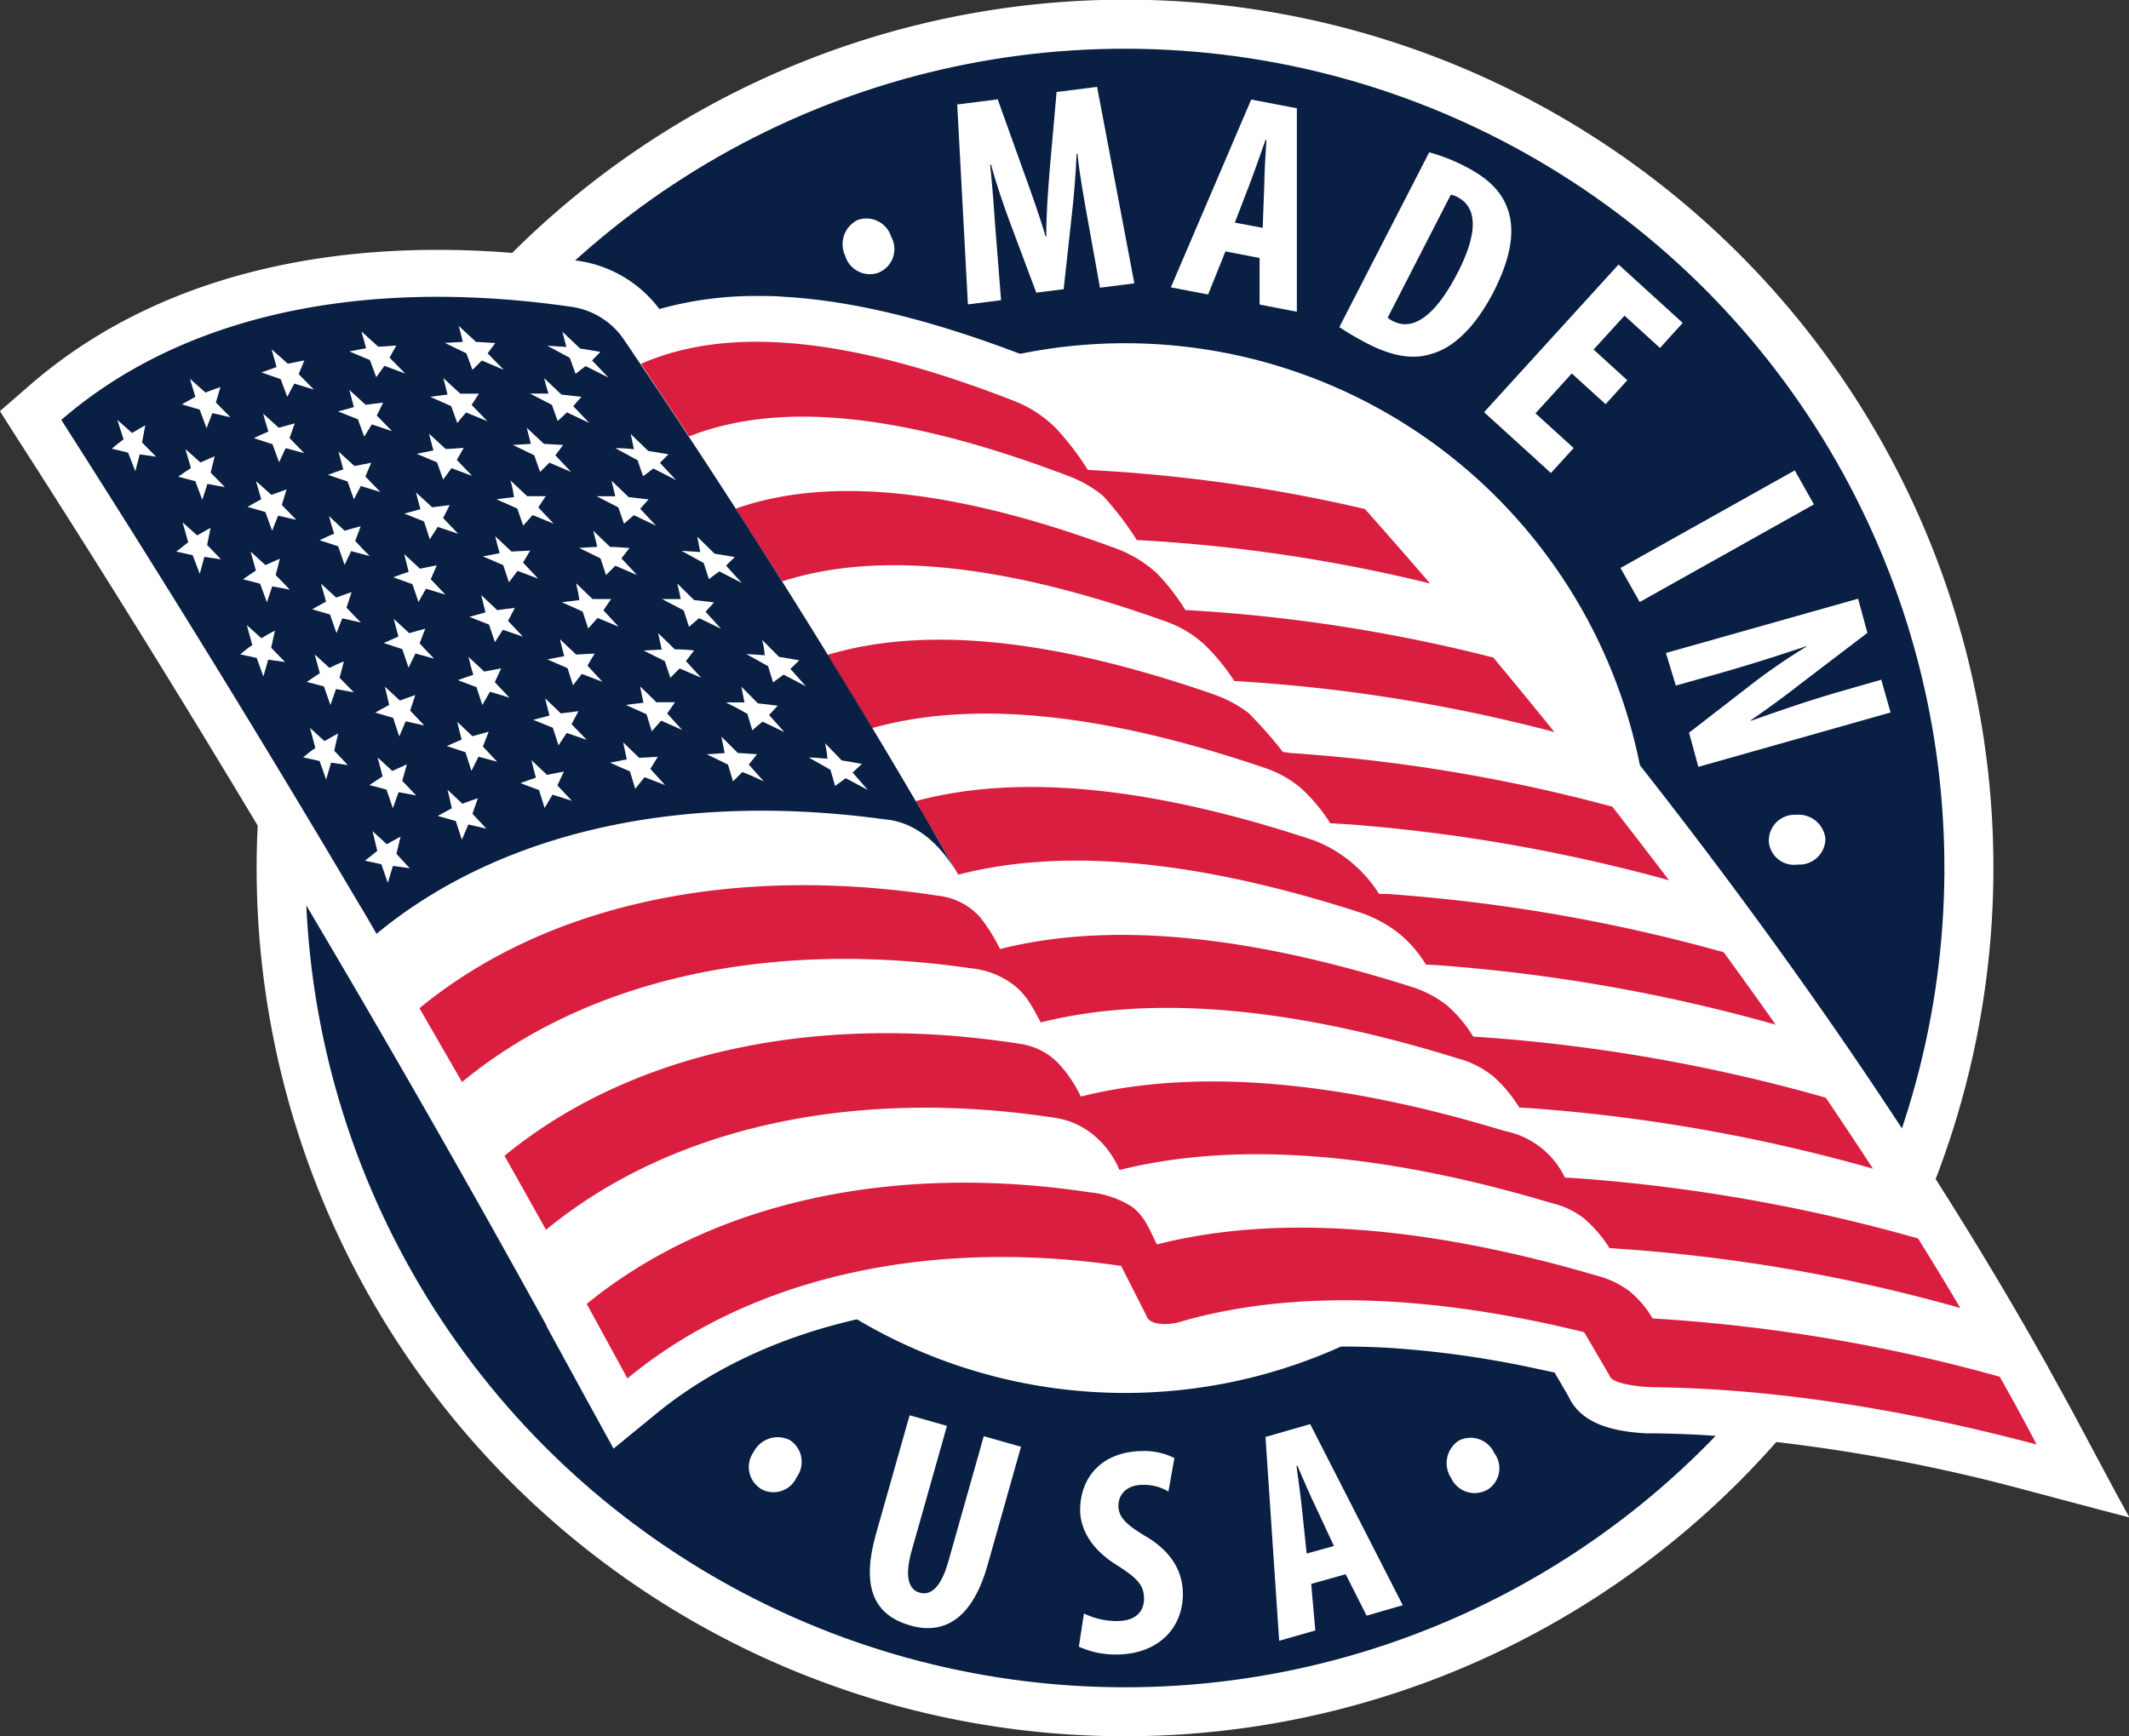 <?xml version="1.0" encoding="UTF-8"?> <svg xmlns="http://www.w3.org/2000/svg" viewBox="0 0 228.6 186.47"><rect x="0" y="0" width="228.6" height="186.47" fill="#333333" stroke="none"/><defs><style>.cls-1{fill:#fff;}.cls-2{fill:#091f44;}.cls-3{fill:#da1e3f;}</style></defs><g id="Layer_2" data-name="Layer 2"><g id="Layer_1-2" data-name="Layer 1"><path class="cls-1" d="M227.16,160.27l-4-7.49c-.94-1.77-2-3.67-3.28-6l-.11-.21-.26-.46-.11-.19-.05-.09-.26-.46q-5.22-9.26-11.25-18.74A93.23,93.23,0,0,0,55,27.16c-.78-.06-1.56-.12-2.34-.16C32.49,25.84,15.4,30.79,3.28,41.3L.87,43.39,0,44.15l.62,1,1.72,2.69Q15.29,68,27.67,88.67a93.22,93.22,0,0,0,163.06,66.2,184.45,184.45,0,0,1,26.7,5.14l8.21,2.18,3,.78Z"></path><circle class="cls-2" cx="120.8" cy="93.24" r="87.99" transform="translate(19.31 207.19) rotate(-85.98)"></circle><circle class="cls-1" cx="120.8" cy="93.24" r="56.37" transform="translate(-4.19 5.7) rotate(-2.66)"></circle><path class="cls-1" d="M94.32,29.29a2.76,2.76,0,0,1-3.56-1.8,2.9,2.9,0,0,1,1.3-3.85,2.79,2.79,0,0,1,3.64,1.81,2.72,2.72,0,0,1-1.35,3.82Z"></path><path class="cls-1" d="M116.78,23.51c-.35-2-.86-4.7-1.09-7h-.09c-.09,2.32-.33,5-.53,6.71l-.86,7.84-2.94.37-2.72-7.26c-.62-1.65-1.53-4.23-2.14-6.5l-.09,0c.23,2.31.44,5,.58,7.14l.59,7.43-3.56.45-1.15-21.47,4.35-.55,2.68,7.48c.94,2.61,1.78,4.91,2.46,7.26h.07c0-2.4.18-4.86.41-7.62l.7-7.91,4.35-.55,4,21.1-3.69.47Z"></path><path class="cls-1" d="M131.58,27l-1.86,4.63-4-.77,8.63-20.17,4.9.94,0,21.85-4-.77,0-5Zm4-2.53.17-4.54c0-1.32.15-3.47.23-4.91l-.09,0c-.49,1.36-1.22,3.49-1.68,4.67l-1.62,4.22Z"></path><path class="cls-1" d="M153.46,16.36a19.21,19.21,0,0,1,3.95,1.56c2.41,1.24,3.79,2.66,4.43,4.41.88,2.32.44,5.27-1.46,9-2,3.86-4.37,6.09-6.8,6.71-1.91.59-4.11.22-6.77-1.15a30.47,30.47,0,0,1-3-1.76ZM149,34.12a2.73,2.73,0,0,0,.62.39c1.79.91,4.24,0,6.94-5.31,2-3.91,2.2-6.81,0-8a2.39,2.39,0,0,0-.78-.29Z"></path><path class="cls-1" d="M172.4,43.41l-3.63-3.3-3.9,4.28,4.1,3.73-2.44,2.68-7.18-6.53,14.44-15.86,6.89,6.27-2.44,2.69-3.81-3.47-3.32,3.64,3.62,3.3Z"></path><path class="cls-1" d="M194.77,54.17,176.06,64.66,174,61l18.71-10.48Z"></path><path class="cls-1" d="M178.88,70.13l20.63-5.83,1,3.67-7.18,5.47C192,74.5,189.6,76.26,188,77.35l0,.06c2.14-.74,5.64-2,9.44-3.1L202,73l1,3.52-20.64,5.84-1-3.67,6.95-5.38a63.88,63.88,0,0,1,5.62-3.84v-.06c-2.06.68-5.2,1.74-9.36,2.92l-4.63,1.3Z"></path><path class="cls-1" d="M189.93,90.25a2.76,2.76,0,0,1,2.91-2.74A2.9,2.9,0,0,1,196,90.05a2.78,2.78,0,0,1-2.94,2.8,2.72,2.72,0,0,1-3.14-2.57Z"></path><path class="cls-1" d="M81.65,159.86a2.76,2.76,0,0,1-.72-3.93,2.9,2.9,0,0,1,3.85-1.28,2.78,2.78,0,0,1,.76,4,2.72,2.72,0,0,1-3.86,1.24Z"></path><path class="cls-1" d="M101.68,153.14l-3.79,13.41c-.85,3-.2,4.21.85,4.5s2.22-.26,3.1-3.39l3.79-13.41,4,1.13-3.59,12.71c-1.49,5.3-4.3,7.62-8.28,6.49-4.32-1.22-5.16-4.66-3.7-9.84L97.67,152Z"></path><path class="cls-1" d="M116.39,173.29a8.14,8.14,0,0,0,3.54.81c2,0,2.92-1,2.91-2.43,0-1.56-1-2.32-2.78-3.49-2.94-1.77-4.07-4-4.08-6,0-3.44,2.26-6.31,6.75-6.34a7.33,7.33,0,0,1,3.37.75l-.64,3.6a5.19,5.19,0,0,0-2.74-.72c-1.79,0-2.64,1.1-2.63,2.24s.64,1.94,3,3.33c2.84,1.7,3.9,3.86,3.92,6.12,0,3.91-2.87,6.51-7.07,6.53a9.38,9.38,0,0,1-4.1-.84Z"></path><path class="cls-1" d="M140.79,170.11l.44,5-3.88,1.11-1.47-21.89,4.8-1.38,9.94,19.45-3.88,1.12-2.25-4.45Zm2.44-4.07-1.92-4.12c-.57-1.19-1.44-3.16-2-4.49l-.1,0c.19,1.44.5,3.67.62,4.92l.47,4.5Z"></path><path class="cls-1" d="M159.6,160.05a2.77,2.77,0,0,1-3.78-1.3,2.9,2.9,0,0,1,.77-4,2.78,2.78,0,0,1,3.85,1.3,2.71,2.71,0,0,1-.82,4Z"></path><path class="cls-1" d="M217.45,159.92a173.92,173.92,0,0,0-34.28-5.78c-1.83-.11-3.66-.17-5.45-.2h-.19l-.81,0c-2.89-.17-6.88-.76-8.32-4l-1.48-2.53L165,147a106.84,106.84,0,0,0-16-2.25c-1.56-.08-3.1-.13-4.59-.13a58.16,58.16,0,0,0-16.55,2.2l-.25.06a10.41,10.41,0,0,1-2.52.31h-.56a6.56,6.56,0,0,1-5.86-3.7l-1.49-2.93c-1.68-.2-3.37-.35-5-.44-1.52-.09-3-.13-4.54-.13C93,140,79.84,144.16,70.5,151.8l-4.62,3.78L63,150.34l-4.31-7.89,0-.07C41.19,110.61,22.26,78.78,2.42,47.76L.11,44.16l3.23-2.79c10.9-9.45,26-14.45,43.67-14.45,1.86,0,3.77.06,5.68.17,2.83.16,5.76.44,8.69.85L62,28a13.27,13.27,0,0,1,8.8,5.19,38.2,38.2,0,0,1,10.56-1.4c.91,0,1.84,0,2.77.08,7.67.44,16.38,2.6,26.66,6.62a18,18,0,0,1,6.12,4,23.7,23.7,0,0,1,2.61,3.09,175,175,0,0,1,28.19,4.19l1.54.35,1.06,1.19c1.79,2,3.66,4.16,5.72,6.54l.84,1,.49.58C182.76,89,203.53,118,219,145.42l.85,1.52v0c1.25,2.25,2.28,4.13,3.2,5.86l5.35,10Z"></path><path class="cls-1" d="M215.5,149.25c1.1,2,2.18,3.94,3.22,5.9-14.79-3.93-28.61-6-41-6.15h-.06c-2.32-.06-4.62-.52-4.78-1.22h0l-2.74-4.69c-1.37-.34-2.72-.65-4.06-.94-15.17-3.25-28.62-3.36-39.62-.09h0c-1.58.38-3,.11-3.28-.66L120.41,136h0c-.8-.12-1.59-.22-2.38-.32-19.81-2.39-38,2-50.66,12.33L63,140h0Q36.7,92.21,6.58,45.1C19.36,34,38.38,29.76,60.71,32.84c.14,0,.28,0,.42.06a8.25,8.25,0,0,1,6.16,4l.39.57,1.14,1.69c9.65-4.3,22.93-2.77,40.12,4A13,13,0,0,1,113.39,46a29.86,29.86,0,0,1,3.42,4.38,167.25,167.25,0,0,1,29.75,4.2c1.94,2.18,3.85,4.38,5.74,6.56,0,0,0,0,0,0l.33.37c.3.35.61.7.91,1.06h0c25.29,29.42,46,58.37,61.16,85.24h0l.41.73.37.66Z"></path><path class="cls-3" d="M214.72,147.86a178.63,178.63,0,0,0-37.27-6.26,11,11,0,0,0-2.58-3,10.39,10.39,0,0,0-3.57-1.64c-18.24-5.35-34.26-6.58-47.08-3.31-.75-1.48-1.31-3.11-2.8-4.13a10.54,10.54,0,0,0-4.51-1.48c-21.13-3.17-40.55,1.09-53.91,12l4.37,8C80,137.6,98.22,133.25,118,135.64c.79.1,1.58.2,2.38.32h0l2.76,5.43c.26.77,1.7,1,3.28.66h0c11-3.27,24.45-3.16,39.62.09,1.34.29,2.69.6,4.06.94l2.74,4.69h0c.16.7,2.46,1.16,4.78,1.22h.06c12.4.15,26.22,2.22,41,6.15Q216.79,151.52,214.72,147.86Z"></path><path class="cls-3" d="M148.07,96a14.34,14.34,0,0,0-7-5.75c-17.14-5.69-31.5-7.24-42.75-4.21q2.31,3.95,4.58,7.9h0c11.5-3,26.08-1.47,43.31,4.12a14.26,14.26,0,0,1,3.76,2,12.85,12.85,0,0,1,3.13,3.53l1.08.06a182,182,0,0,1,36.48,6.4c-1.81-2.58-3.68-5.17-5.58-7.78a181.31,181.31,0,0,0-36-6.25Z"></path><path class="cls-3" d="M137.75,80.76a47.55,47.55,0,0,0-3.69-4.19,13.94,13.94,0,0,0-3.76-2c-16.89-5.87-30.75-7.44-41.44-4.24q2.42,3.93,4.78,7.87c11-3.09,25.06-1.54,42,4.22a11.85,11.85,0,0,1,4,2.18,18.56,18.56,0,0,1,3.2,3.82l2.11.12a181.3,181.3,0,0,1,34.26,6q-3-3.93-6.08-7.9a177.91,177.91,0,0,0-34.48-5.76Z"></path><path class="cls-3" d="M127.26,65.49a23.2,23.2,0,0,0-3-3.88,13.33,13.33,0,0,0-4.36-2.68c-17-6.3-30.68-7.91-40.91-4.3q2.52,3.9,5,7.81c10.43-3.36,24.13-1.79,41,4.24a12.19,12.19,0,0,1,4.32,2.53,22.39,22.39,0,0,1,3.22,3.93,174.09,174.09,0,0,1,34.37,5.48q-3.22-4-6.56-8a171.93,171.93,0,0,0-33-5.1Z"></path><path class="cls-3" d="M115,51.23a13.09,13.09,0,0,1,3.41,2A32.74,32.74,0,0,1,122.06,58a169.42,169.42,0,0,1,31.5,4.67q-3.45-4-7-8a167.25,167.25,0,0,0-29.75-4.2A30.55,30.55,0,0,0,113.39,46a13.12,13.12,0,0,0-4.45-2.92c-17.19-6.72-30.47-8.25-40.12-4Q71.41,43,74,46.87C84,42.91,97.61,44.57,115,51.23Z"></path><path class="cls-3" d="M113.32,120.06a8.42,8.42,0,0,1,4,1.76,9.73,9.73,0,0,1,2.88,3.84c12.59-3.16,28.32-1.86,46.36,3.54a9,9,0,0,1,3.55,1.68,14.11,14.11,0,0,1,2.71,3.17,179.43,179.43,0,0,1,37.67,6.43q-2.2-3.71-4.54-7.47a182.4,182.4,0,0,0-36.82-6.48l-1.1-.06a9.09,9.09,0,0,0-6.47-5c-17.8-5.43-33.21-6.78-45.51-3.7a13.66,13.66,0,0,0-2.48-3.64,7.15,7.15,0,0,0-3.89-2c-21.91-3.45-41.87.81-55.51,12q2.25,4,4.46,7.95C72.1,121,91.79,116.75,113.32,120.06Z"></path><path class="cls-3" d="M104.3,104a9,9,0,0,1,4.38,1.66c1.56,1.16,2.16,2.47,3.07,4.15l.27-.07c12-2.94,27.05-1.5,44.53,3.94a10.16,10.16,0,0,1,3.88,2,15.08,15.08,0,0,1,2.7,3.27l1.09.06a182.62,182.62,0,0,1,36.89,6.51q-2.48-3.8-5.07-7.63a181.9,181.9,0,0,0-36.77-6.49l-1.09-.07a14.13,14.13,0,0,0-2.87-3.4,12,12,0,0,0-3.93-2c-17.39-5.51-32.23-7-44-4a19.23,19.23,0,0,0-2.13-3.41,7.09,7.09,0,0,0-4.52-2.32c-22.16-3.39-42.09.9-55.69,12.08q2.3,4,4.57,7.93C63.05,105.13,82.63,100.83,104.3,104Z"></path><path class="cls-2" d="M99.58,88.18q-14.4-24.71-30.76-49l-1.14-1.69c-.17-.26-.34-.51-.52-.76l-.25-.38a8.24,8.24,0,0,0-5.78-3.43l-1-.14C38.06,29.84,19.25,34.12,6.58,45.1Q23.14,71,38.59,97.16c.62,1,1.23,2.08,1.84,3.13C53.75,89.29,73.2,85,95,88c3,.25,5.76,2.24,7.91,6Z"></path><path class="cls-1" d="M12.6,45.1l1.58,1.4c.47-.28.94-.56,1.42-.82-.12.61-.23,1.22-.35,1.84l1.51,1.53L15,48.8c-.16.6-.32,1.2-.47,1.81l-.78-2L12,48.19c.42-.35.84-.7,1.27-1Z"></path><path class="cls-1" d="M60.39,35.63l1.9,1.8,2.18.36-.9.92,1.76,1.84-2.45-1.23c-.37.27-.72.54-1.08.83-.21-.58-.42-1.15-.62-1.72l-2.42-1.3,2.05.13Z"></path><path class="cls-1" d="M49.25,35l1.86,1.72,2.07.12c-.27.36-.55.73-.82,1.11l1.73,1.77-2.36-1c-.33.34-.66.68-1,1l-.65-1.77-2.32-1.12,1.93-.11C49.56,36.11,49.41,35.54,49.25,35Z"></path><path class="cls-1" d="M38.81,35.6l1.8,1.63c.64,0,1.29-.09,1.94-.12l-.72,1.3,1.68,1.71-2.24-.83-.87,1.22c-.23-.61-.45-1.22-.68-1.84l-2.2-.92c.59-.13,1.19-.24,1.79-.35C39.14,36.8,39,36.2,38.81,35.6Z"></path><path class="cls-1" d="M29.16,37.51l1.74,1.55,1.78-.35c-.21.48-.41,1-.61,1.47.54.56,1.09,1.11,1.63,1.66l-2.1-.64c-.26.47-.51.94-.76,1.42l-.7-1.9L28.07,40l1.63-.58Z"></path><path class="cls-1" d="M20.4,40.68l1.66,1.48c.53-.21,1.06-.4,1.61-.59-.17.55-.33,1.1-.49,1.66l1.57,1.59-1.95-.45c-.21.54-.42,1.08-.62,1.62l-.74-2-1.92-.56c.48-.28,1-.55,1.46-.81C20.78,42,20.59,41.33,20.4,40.68Z"></path><path class="cls-1" d="M40,89.26l1.53,1.41c.48-.28,1-.55,1.48-.82-.15.62-.3,1.23-.44,1.86L44,93.25,42.19,93c-.19.6-.37,1.21-.55,1.82l-.69-2-1.76-.38,1.32-1.06Z"></path><path class="cls-1" d="M88.6,79.83c.6.61,1.19,1.22,1.78,1.84.72.11,1.44.24,2.17.37-.33.31-.65.61-1,.93l1.63,1.87c-.79-.42-1.58-.85-2.37-1.26l-1.14.83c-.16-.58-.33-1.15-.5-1.73-.78-.45-1.55-.89-2.33-1.32.68,0,1.36.08,2,.13C88.81,80.93,88.71,80.38,88.6,79.83Z"></path><path class="cls-1" d="M77.46,79.12c.59.58,1.18,1.16,1.76,1.75l2.07.13-.89,1.11c.53.61,1.07,1.21,1.61,1.81-.77-.36-1.53-.71-2.3-1l-1,1-.54-1.8L75.87,81c.64,0,1.29-.09,1.94-.12C77.7,80.28,77.58,79.7,77.46,79.12Z"></path><path class="cls-1" d="M66.91,79.73l1.72,1.66,2-.11-.8,1.3,1.58,1.74-2.2-.85-1,1.24-.57-1.86-2.15-.94,1.81-.35Z"></path><path class="cls-1" d="M57.07,81.64l1.66,1.58c.6-.13,1.21-.24,1.82-.35-.24.49-.47,1-.7,1.48L61.4,86l-2.08-.65-.84,1.43-.6-1.92-2-.75c.55-.21,1.11-.4,1.67-.59C57.36,82.91,57.22,82.27,57.07,81.64Z"></path><path class="cls-1" d="M48.05,84.82l1.6,1.5c.55-.21,1.1-.4,1.66-.59-.19.55-.39,1.11-.58,1.67L52.23,89l-1.94-.45c-.24.54-.47,1.08-.7,1.63-.22-.67-.43-1.33-.65-2L47,87.63l1.51-.82C48.38,86.15,48.22,85.48,48.05,84.82Z"></path><path class="cls-1" d="M33.29,78.18l1.55,1.41c.48-.28,1-.55,1.47-.82-.14.62-.29,1.24-.42,1.86l1.46,1.54-1.8-.26c-.18.6-.36,1.21-.53,1.82-.24-.68-.47-1.37-.71-2l-1.76-.39c.43-.36.87-.71,1.31-1Z"></path><path class="cls-1" d="M81.83,68.72l1.82,1.83c.72.11,1.44.24,2.17.37l-.95.92c.55.63,1.11,1.25,1.66,1.87-.8-.43-1.6-.84-2.39-1.25-.38.27-.76.54-1.13.83-.18-.58-.35-1.16-.53-1.73-.79-.45-1.57-.89-2.36-1.32l2,.13C82.06,69.82,82,69.27,81.83,68.72Z"></path><path class="cls-1" d="M70.67,68l1.79,1.74q1,0,2.07.12L73.65,71c.55.6,1.1,1.19,1.64,1.79l-2.31-1c-.35.34-.7.68-1,1L71.38,71l-2.27-1.13,1.94-.11C70.92,69.18,70.8,68.6,70.67,68Z"></path><path class="cls-1" d="M60.12,68.65l1.74,1.65,2-.11c-.27.43-.53.86-.78,1.3l1.6,1.73-2.21-.84c-.32.4-.63.81-.94,1.23-.19-.62-.39-1.24-.59-1.85l-2.17-.94,1.81-.35Z"></path><path class="cls-1" d="M50.31,70.56,52,72.13l1.81-.35c-.23.49-.45,1-.68,1.49.53.55,1.05,1.11,1.57,1.66l-2.09-.64c-.28.47-.55.95-.82,1.43l-.63-1.92-2-.75c.55-.2,1.11-.4,1.67-.58C50.61,71.83,50.46,71.2,50.31,70.56Z"></path><path class="cls-1" d="M41.33,73.75l1.61,1.49c.55-.21,1.1-.4,1.65-.59-.18.55-.37,1.11-.55,1.67l1.52,1.6-2-.45-.69,1.63-.66-2-1.92-.57c.49-.28,1-.55,1.5-.82Z"></path><path class="cls-1" d="M26.5,67.13l1.56,1.41c.48-.29,1-.56,1.46-.82-.14.61-.27,1.23-.4,1.85L30.6,71.1l-1.8-.25c-.18.6-.35,1.2-.52,1.81l-.72-2-1.77-.38c.43-.36.86-.71,1.3-1Z"></path><path class="cls-1" d="M74.87,57.64l1.85,1.82,2.18.37c-.32.3-.63.61-.94.92l1.69,1.86-2.41-1.24c-.38.27-.75.54-1.12.83-.18-.58-.37-1.15-.56-1.73l-2.37-1.31,2,.13Z"></path><path class="cls-1" d="M63.7,57l1.81,1.74c.69,0,1.39.07,2.08.12l-.86,1.11c.56.6,1.11,1.2,1.67,1.79l-2.33-1c-.35.34-.69.69-1,1-.2-.6-.4-1.2-.59-1.79l-2.29-1.12c.64-.05,1.28-.08,1.93-.12C64,58.12,63.84,57.54,63.7,57Z"></path><path class="cls-1" d="M53.17,57.59l1.76,1.65,2-.11c-.26.42-.51.86-.77,1.29l1.63,1.73-2.22-.84-.92,1.23c-.2-.61-.41-1.23-.62-1.85l-2.18-.93,1.8-.35C53.47,58.8,53.32,58.2,53.17,57.59Z"></path><path class="cls-1" d="M43.4,59.51l1.7,1.57q.88-.19,1.8-.36c-.22.49-.44,1-.65,1.49l1.58,1.66-2.09-.64c-.27.47-.54.94-.8,1.43l-.66-1.92L42.23,62c.54-.21,1.09-.4,1.65-.59Z"></path><path class="cls-1" d="M34.47,62.69l1.63,1.49c.55-.2,1.09-.4,1.65-.59-.19.56-.36,1.11-.54,1.67.51.53,1,1.07,1.54,1.6l-2-.45L36.13,68l-.69-2-1.92-.56c.49-.29,1-.56,1.49-.83Z"></path><path class="cls-1" d="M19.6,56.1l1.57,1.4c.47-.28,1-.55,1.44-.81-.12.61-.25,1.22-.37,1.84l1.49,1.54-1.79-.26c-.17.6-.33,1.21-.49,1.82-.26-.68-.51-1.36-.76-2l-1.76-.39,1.28-1C20,57.47,19.8,56.78,19.6,56.1Z"></path><path class="cls-1" d="M67.72,46.61l1.88,1.82,2.18.36-.92.92,1.73,1.85-2.44-1.24-1.1.83c-.19-.57-.39-1.15-.59-1.72l-2.39-1.3q1,0,2,.12Z"></path><path class="cls-1" d="M56.56,45.94l1.84,1.73,2.07.12c-.28.37-.56.73-.84,1.11.57.59,1.13,1.19,1.7,1.79l-2.34-1c-.34.34-.68.68-1,1-.2-.59-.41-1.19-.62-1.79l-2.3-1.11L57,47.67C56.85,47.09,56.7,46.51,56.56,45.94Z"></path><path class="cls-1" d="M46.06,46.57l1.79,1.65c.64,0,1.29-.09,1.94-.12l-.74,1.3c.56.57,1.11,1.14,1.66,1.72l-2.23-.84-.9,1.23c-.21-.61-.43-1.23-.65-1.85l-2.19-.92c.59-.13,1.19-.24,1.8-.36Z"></path><path class="cls-1" d="M36.34,48.49l1.72,1.56,1.8-.35-.63,1.48,1.61,1.66-2.1-.64L38,53.63l-.68-1.92L35.21,51c.55-.2,1.09-.4,1.65-.59C36.69,49.75,36.52,49.12,36.34,48.49Z"></path><path class="cls-1" d="M27.49,51.67l1.65,1.48,1.63-.59-.51,1.67,1.55,1.6-1.95-.45c-.22.54-.43,1.08-.64,1.62l-.72-2c-.65-.2-1.29-.38-1.92-.56.48-.28,1-.56,1.47-.82C27.86,53,27.68,52.33,27.49,51.67Z"></path><path class="cls-1" d="M19.91,48.23l1.61,1.44L23.05,49c-.14.58-.29,1.17-.43,1.76l1.53,1.56-1.88-.35c-.18.57-.37,1.14-.55,1.71l-.75-2c-.61-.17-1.23-.32-1.84-.48.45-.32.91-.63,1.37-.93C20.3,49.57,20.1,48.9,19.91,48.23Z"></path><path class="cls-1" d="M58.42,40.61l1.87,1.77,2.14.24c-.3.33-.59.67-.88,1l1.73,1.81-2.4-1.14-1,.93c-.21-.58-.42-1.16-.62-1.74l-2.36-1.21h2C58.71,41.73,58.57,41.17,58.42,40.61Z"></path><path class="cls-1" d="M47.6,40.6l1.82,1.68h2l-.78,1.21,1.69,1.74-2.29-.93c-.32.37-.63.75-.94,1.13-.22-.61-.44-1.21-.65-1.81l-2.26-1q.93-.14,1.86-.24C47.91,41.77,47.75,41.19,47.6,40.6Z"></path><path class="cls-1" d="M37.51,41.88l1.76,1.6c.62-.09,1.24-.17,1.87-.24-.23.46-.46.92-.68,1.39l1.64,1.68-2.17-.73c-.28.43-.55.88-.82,1.32-.23-.62-.45-1.25-.68-1.87l-2.13-.84L38,43.72C37.84,43.11,37.68,42.49,37.51,41.88Z"></path><path class="cls-1" d="M28.25,44.42l1.68,1.52,1.72-.47c-.19.52-.38,1.05-.56,1.58l1.58,1.62-2-.54c-.24.5-.47,1-.7,1.52-.24-.65-.48-1.29-.71-1.94l-2-.65c.51-.25,1-.48,1.56-.71C28.61,45.71,28.43,45.07,28.25,44.42Z"></path><path class="cls-1" d="M26.91,59.24l1.59,1.45L30.05,60l-.45,1.76c.5.52,1,1,1.51,1.57-.63-.13-1.25-.24-1.88-.35l-.57,1.71c-.24-.67-.49-1.34-.73-2l-1.84-.48c.46-.31.92-.63,1.39-.93Z"></path><path class="cls-1" d="M65.66,51.62l1.84,1.77,2.14.25-.9,1,1.7,1.82-2.38-1.13c-.36.3-.71.61-1.06.92l-.6-1.75L64.07,53.3h2C65.93,52.75,65.8,52.18,65.66,51.62Z"></path><path class="cls-1" d="M54.81,51.6l1.79,1.69h2c-.27.4-.54.8-.8,1.21l1.66,1.75q-1.14-.48-2.28-.93c-.32.37-.64.74-1,1.13l-.63-1.82c-.75-.35-1.49-.69-2.24-1,.62-.09,1.25-.17,1.88-.24C55.1,52.78,55,52.19,54.81,51.6Z"></path><path class="cls-1" d="M44.66,52.88l1.74,1.6,1.88-.23c-.23.46-.47.92-.7,1.39l1.62,1.69L47,56.59c-.29.44-.57.88-.85,1.33L45.53,56l-2.12-.84,1.73-.47Z"></path><path class="cls-1" d="M35.33,55.43,37,57c.57-.17,1.15-.33,1.73-.48-.2.52-.4,1.05-.59,1.58.52.54,1,1.08,1.57,1.63-.68-.19-1.35-.37-2-.54L37,60.67l-.69-2-2-.65c.52-.24,1-.48,1.57-.7C35.68,56.72,35.5,56.08,35.33,55.43Z"></path><path class="cls-1" d="M33.79,70.28l1.58,1.45c.52-.24,1-.48,1.56-.7-.16.58-.32,1.17-.47,1.76L38,74.36,36.08,74l-.6,1.72c-.23-.67-.47-1.33-.7-2l-1.84-.48c.46-.32.93-.63,1.4-.94C34.15,71.63,34,71,33.79,70.28Z"></path><path class="cls-1" d="M72.72,62.67l1.81,1.78c.71.07,1.42.16,2.14.25-.31.33-.61.67-.91,1l1.66,1.83c-.79-.39-1.57-.77-2.36-1.14q-.54.45-1.08.93l-.56-1.76-2.33-1.22h2C73,63.8,72.85,63.23,72.72,62.67Z"></path><path class="cls-1" d="M61.85,62.64c.6.57,1.19,1.13,1.77,1.7.68,0,1.35,0,2,0-.28.4-.56.8-.83,1.21.55.58,1.1,1.17,1.64,1.76-.76-.32-1.52-.64-2.27-.94-.33.37-.65.75-1,1.13l-.6-1.82-2.23-1,1.88-.23C62.13,63.82,62,63.23,61.85,62.64Z"></path><path class="cls-1" d="M51.67,63.91l1.72,1.62q.93-.14,1.89-.24c-.25.46-.49.92-.73,1.39l1.6,1.7L54,67.64c-.29.44-.58.88-.86,1.33l-.63-1.89-2.12-.83q.87-.25,1.74-.48Z"></path><path class="cls-1" d="M42.28,66.47,43.94,68c.57-.17,1.15-.32,1.73-.48-.21.53-.41,1-.61,1.58.52.55,1,1.09,1.55,1.64l-2-.55c-.25.5-.5,1-.74,1.53-.22-.65-.44-1.3-.67-2l-2-.66,1.58-.7C42.61,67.76,42.45,67.11,42.28,66.47Z"></path><path class="cls-1" d="M40.55,81.35l1.57,1.45,1.57-.71c-.17.59-.33,1.18-.5,1.77l1.49,1.57-1.88-.35c-.21.57-.41,1.14-.62,1.72-.22-.67-.45-1.34-.68-2-.61-.17-1.22-.33-1.84-.48l1.42-.94C40.9,82.7,40.73,82,40.55,81.35Z"></path><path class="cls-1" d="M79.6,73.75l1.78,1.79,2.13.25-.93,1,1.64,1.84L81.88,77.5c-.37.3-.74.61-1.1.93-.18-.59-.35-1.18-.53-1.76Q79.1,76,77.94,75.44h2C79.83,74.89,79.72,74.32,79.6,73.75Z"></path><path class="cls-1" d="M68.73,73.72c.59.56,1.17,1.13,1.75,1.7.67,0,1.34,0,2,0l-.84,1.21,1.61,1.77-2.26-1-1,1.14-.57-1.83-2.22-1c.63-.09,1.25-.16,1.89-.23Z"></path><path class="cls-1" d="M58.53,75l1.69,1.62,1.89-.24c-.25.46-.49.93-.74,1.4L63,79.46l-2.15-.74c-.3.44-.59.88-.88,1.33-.21-.63-.41-1.26-.61-1.89l-2.11-.85L59,76.85Z"></path><path class="cls-1" d="M49.1,77.53l1.63,1.54q.87-.25,1.74-.48c-.21.53-.42,1.06-.62,1.59l1.53,1.63-2-.54c-.26.5-.51,1-.76,1.52-.21-.65-.42-1.3-.64-2l-2-.66c.52-.24,1.06-.47,1.59-.7C49.41,78.83,49.25,78.18,49.1,77.53Z"></path></g></g></svg> 